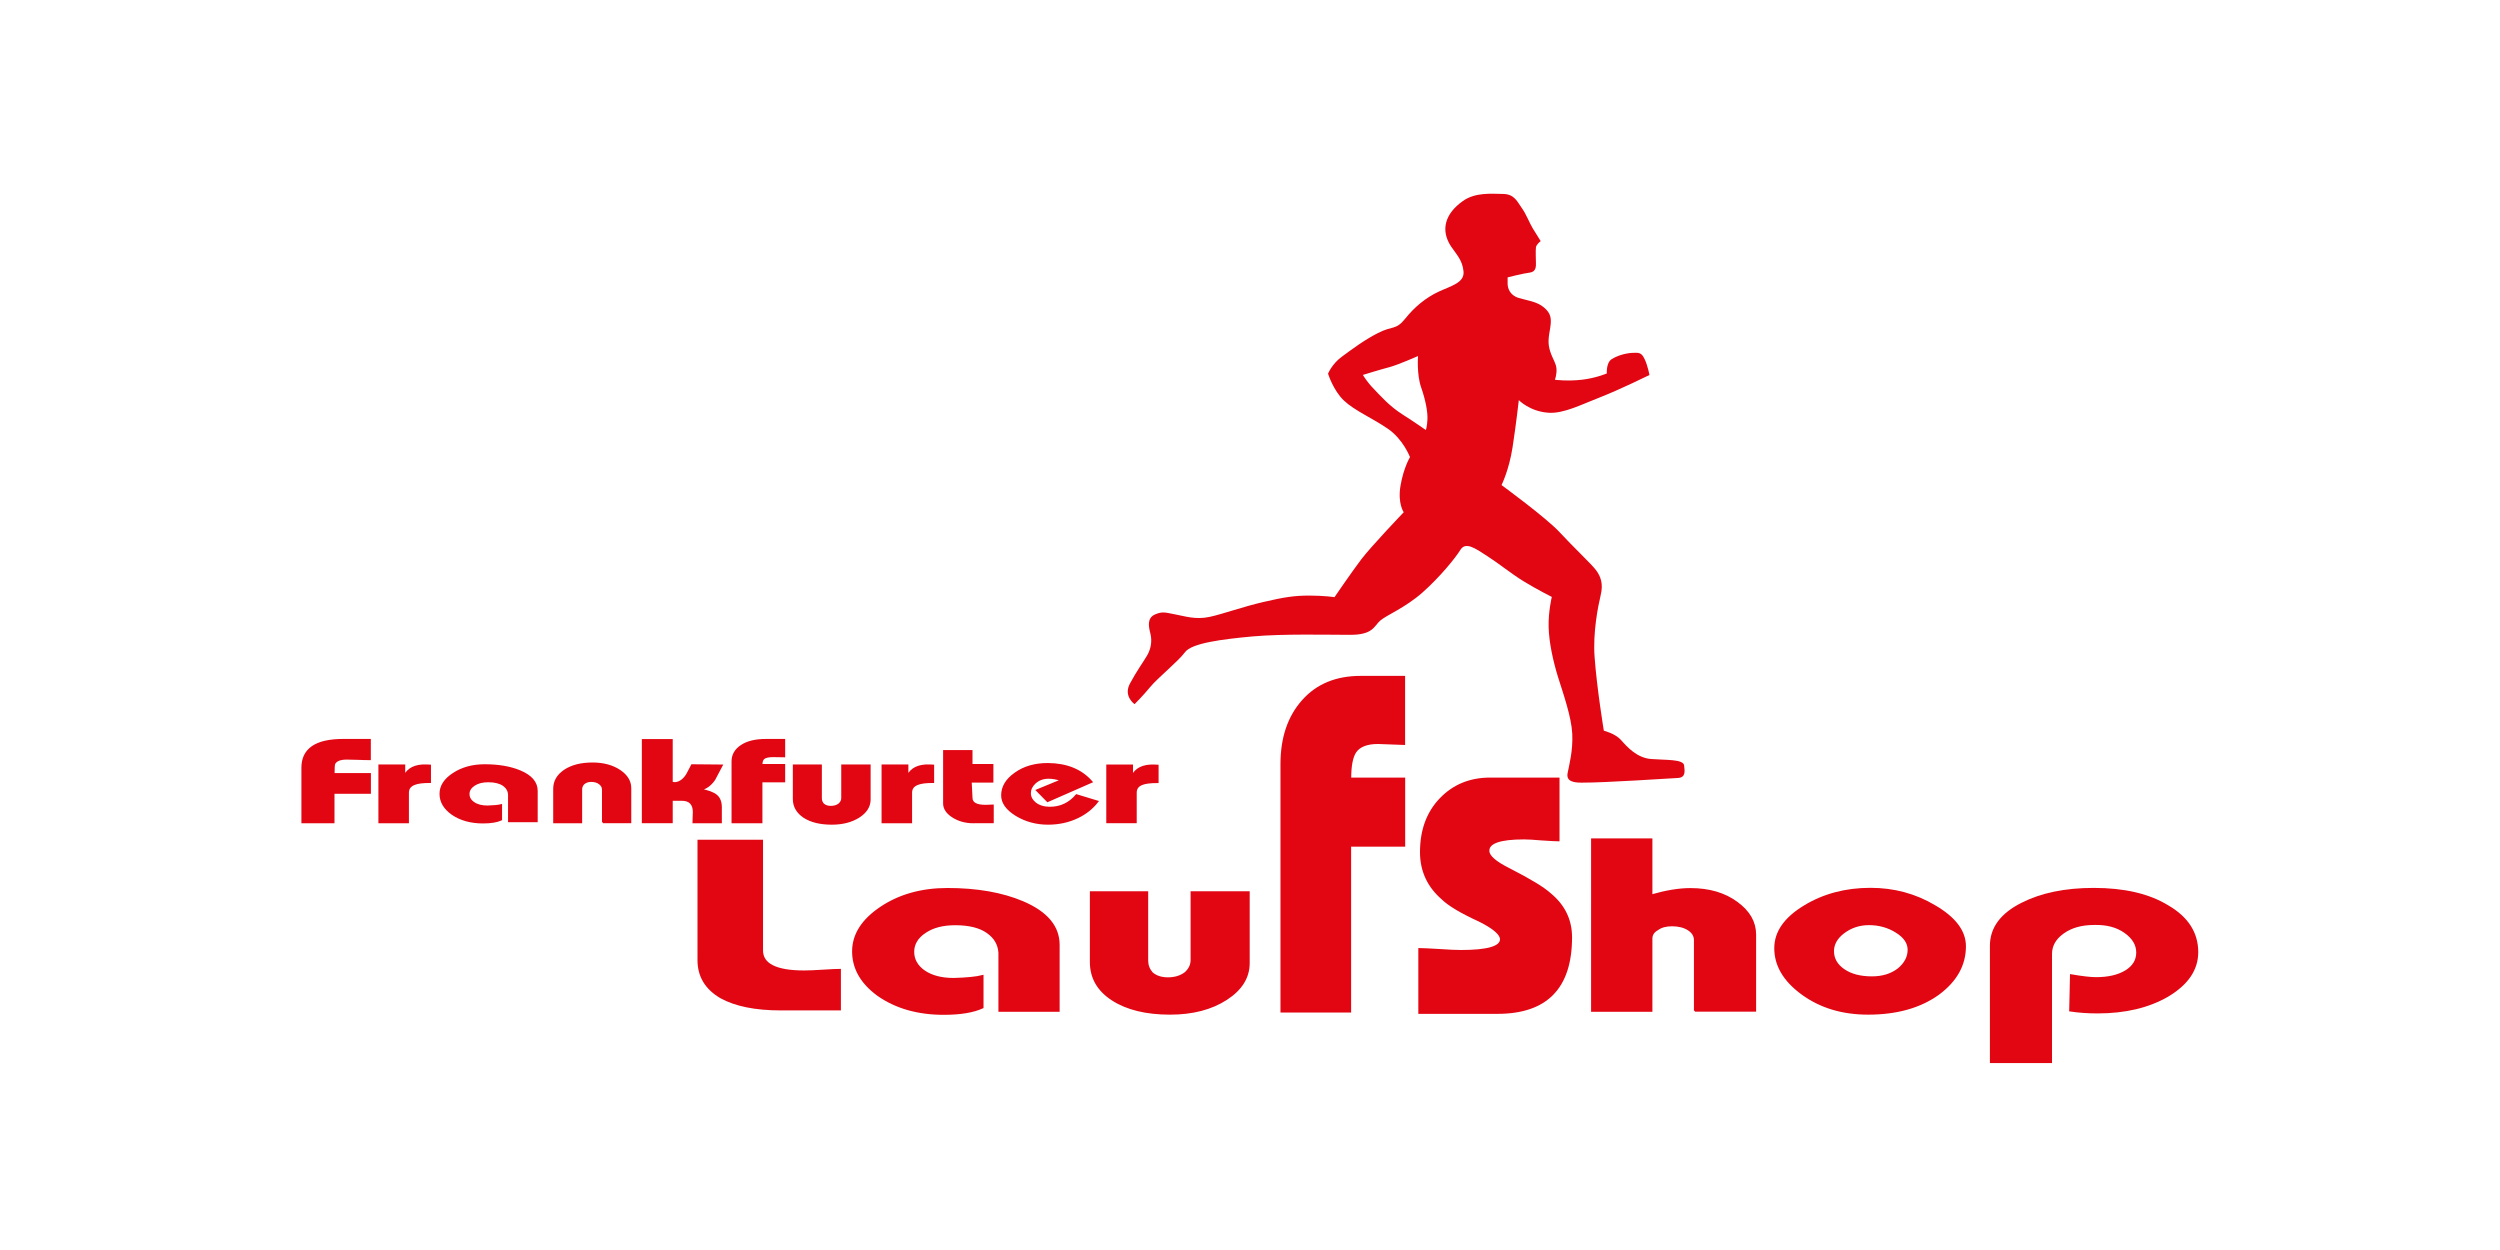 <?xml version="1.0" encoding="utf-8"?>
<!-- Generator: Adobe Illustrator 23.0.3, SVG Export Plug-In . SVG Version: 6.00 Build 0)  -->
<svg version="1.1" id="Ebene_1" xmlns="http://www.w3.org/2000/svg" xmlns:xlink="http://www.w3.org/1999/xlink" x="0px" y="0px"
	 viewBox="0 0 283.46 141.73" style="enable-background:new 0 0 283.46 141.73;" xml:space="preserve">
<style type="text/css">
	.st0{fill:#E20613;stroke:#E20613;stroke-width:0.211;}
	.st1{fill-rule:evenodd;clip-rule:evenodd;fill:#E20613;}
</style>
<g>
	<g>
		<path class="st0" d="M37.82,89.92v3.32h-3.54v-6.19c0-2.11,1.54-3.16,4.62-3.16h3.04v2.19c-0.31,0-0.75,0-1.33-0.03
			c-0.58-0.02-1.01-0.03-1.29-0.03c-0.75,0-1.22,0.19-1.41,0.56c-0.06,0.14-0.08,0.53-0.08,1.18h4.12v2.14H37.82z"/>
		<path class="st0" d="M46.26,93.24h-3.25v-6.46h2.83v1.23c0.42-0.86,1.25-1.27,2.5-1.23l0.42,0.02v1.87c-0.8,0-1.39,0.07-1.75,0.22
			c-0.5,0.18-0.75,0.51-0.75,0.99V93.24z"/>
		<path class="st0" d="M57.71,93.1v-3.02c-0.03-0.44-0.24-0.8-0.65-1.08c-0.4-0.27-0.97-0.41-1.7-0.41c-0.65,0-1.18,0.13-1.6,0.41
			c-0.42,0.28-0.63,0.62-0.63,1.03c0,0.41,0.2,0.75,0.59,1.01c0.39,0.27,0.91,0.4,1.56,0.4c0.7-0.02,1.22-0.07,1.54-0.15v1.64
			c-0.49,0.22-1.17,0.33-2.06,0.33c-1.37,0-2.54-0.32-3.48-0.97c-0.89-0.63-1.34-1.39-1.34-2.28c0-0.88,0.49-1.64,1.48-2.28
			c0.99-0.65,2.17-0.97,3.54-0.97c1.56,0,2.9,0.23,4,0.69c1.27,0.53,1.9,1.27,1.9,2.23v3.44H57.71L57.71,93.1z"/>
		<path class="st0" d="M68.36,93.24v-3.7c0-0.27-0.11-0.49-0.33-0.67c-0.25-0.21-0.58-0.32-1-0.32c-0.36,0-0.65,0.11-0.88,0.32
			c-0.17,0.18-0.25,0.4-0.25,0.67v3.7h-3.07v-3.81c0-0.84,0.4-1.53,1.2-2.07c0.81-0.53,1.85-0.8,3.16-0.8
			c1.22,0,2.24,0.28,3.06,0.82c0.82,0.55,1.22,1.21,1.22,1.99v3.86H68.36z"/>
		<path class="st0" d="M79.37,89.52c0.89,0.16,1.5,0.39,1.85,0.68c0.35,0.3,0.52,0.74,0.52,1.33v1.71h-3.12c0-0.13,0-0.32,0.02-0.58
			c0.01-0.26,0.02-0.45,0.02-0.58c0-0.93-0.46-1.39-1.37-1.39h-1.12v2.54h-3.29V83.9h3.29v4.84l0.29,0.05c0.5,0,0.95-0.27,1.33-0.8
			c0.06-0.05,0.27-0.46,0.67-1.23l3.37,0.03c-0.28,0.52-0.55,1.04-0.83,1.58C80.55,89.03,80,89.41,79.37,89.52"/>
		<path class="st0" d="M86.34,88.61v4.63h-3.29v-6.91c0-0.73,0.34-1.32,1.02-1.77c0.68-0.45,1.6-0.67,2.77-0.67h2.08v1.87
			l-1.25-0.02c-0.52,0-0.89,0.08-1.08,0.24c-0.17,0.14-0.25,0.39-0.25,0.75h2.58v1.87H86.34z"/>
		<path class="st0" d="M94.32,93.4c-1.3,0-2.35-0.25-3.14-0.76C90.4,92.12,90,91.44,90,90.59v-3.81h3.08v3.73
			c0,0.25,0.08,0.47,0.25,0.67c0.22,0.2,0.51,0.3,0.87,0.3c0.39,0,0.71-0.1,0.96-0.3c0.22-0.2,0.33-0.43,0.33-0.7v-3.7h3.12v3.86
			c0,0.79-0.41,1.44-1.23,1.97C96.56,93.13,95.55,93.4,94.32,93.4"/>
		<path class="st0" d="M103.3,93.24h-3.24v-6.46h2.83v1.23c0.42-0.86,1.25-1.27,2.5-1.23l0.42,0.02v1.87c-0.8,0-1.39,0.07-1.75,0.22
			c-0.5,0.18-0.75,0.51-0.75,0.99V93.24z"/>
		<path class="st0" d="M110.37,93.24c-0.89,0-1.67-0.22-2.33-0.64c-0.67-0.43-1-0.93-1-1.5v-5.95h3.12v1.58h2.37v1.9h-2.46
			l0.09,1.82c0,0.61,0.53,0.91,1.58,0.91c0.06,0,0.33-0.01,0.83-0.03v1.9H110.37z"/>
		<path class="st0" d="M118.82,93.4c-1.3,0-2.5-0.32-3.58-0.97c-1.08-0.66-1.62-1.41-1.62-2.25c0-0.96,0.5-1.79,1.5-2.49
			c1-0.72,2.23-1.07,3.7-1.07c2.13,0.02,3.78,0.69,4.95,2.03l-4.99,2.19l-1.21-1.23l2.79-1.15c-0.52-0.18-1.01-0.27-1.46-0.27
			c-0.64,0-1.16,0.2-1.58,0.59c-0.36,0.34-0.54,0.73-0.54,1.16c0,0.43,0.2,0.8,0.59,1.13c0.44,0.34,1,0.51,1.66,0.51
			c1.22,0,2.23-0.48,3.03-1.42l2.37,0.72c-0.58,0.75-1.33,1.35-2.25,1.79C121.16,93.16,120.04,93.4,118.82,93.4"/>
		<path class="st0" d="M128.78,93.23h-3.24v-6.44h2.82v1.23c0.41-0.85,1.24-1.27,2.49-1.23l0.41,0.02v1.87
			c-0.8,0-1.38,0.07-1.74,0.21c-0.5,0.18-0.74,0.51-0.74,0.99V93.23z"/>
	</g>
	<g>
		<path class="st0" d="M153.09,95.88v18.82h-7.8V86.64c0-2.98,0.81-5.37,2.42-7.18c1.61-1.82,3.8-2.72,6.56-2.72h4.94v7.62
			l-2.96-0.11c-1.25,0-2.1,0.33-2.56,0.98c-0.4,0.58-0.59,1.59-0.59,3.04h6.12v7.62H153.09L153.09,95.88z"/>
		<path class="st0" d="M169.78,114.85h-8.86v-7.25c0.33,0,1.11,0.04,2.32,0.11c1,0.07,1.81,0.11,2.41,0.11
			c3.02,0,4.53-0.44,4.53-1.32c0-0.58-0.81-1.28-2.42-2.09c-2.08-0.95-3.49-1.79-4.23-2.52c-1.6-1.39-2.42-3.15-2.42-5.27
			c0-2.49,0.74-4.5,2.22-6.04c1.48-1.54,3.36-2.31,5.64-2.31h7.75v7.02c-0.27,0-0.94-0.04-2.01-0.11c-0.81-0.07-1.44-0.11-1.91-0.11
			c-2.75,0-4.09,0.48-4.03,1.43c0,0.58,0.8,1.28,2.42,2.08c2.28,1.17,3.79,2.08,4.53,2.75c1.61,1.31,2.42,2.96,2.42,4.94
			C178.14,112,175.35,114.85,169.78,114.85L169.78,114.85z"/>
		<path class="st0" d="M88.54,114.46c-2.89,0-5.15-0.46-6.8-1.37c-1.7-0.99-2.55-2.4-2.55-4.23V95.32h7.22v12.45
			c0,1.57,1.59,2.37,4.76,2.37c0.51,0,1.23-0.03,2.16-0.09c0.94-0.06,1.58-0.09,1.91-0.09v4.5H88.54L88.54,114.46z"/>
		<path class="st0" d="M113.31,114.61v-6.59c-0.06-0.96-0.52-1.74-1.38-2.33c-0.86-0.6-2.08-0.89-3.63-0.89
			c-1.39,0-2.52,0.29-3.41,0.89c-0.89,0.59-1.34,1.34-1.34,2.23c0,0.89,0.42,1.63,1.25,2.21c0.84,0.57,1.95,0.86,3.33,0.86
			c1.49-0.04,2.59-0.15,3.28-0.33v3.57c-1.04,0.48-2.51,0.73-4.41,0.73c-2.93,0-5.41-0.71-7.43-2.12c-1.9-1.38-2.85-3.04-2.85-4.97
			c0-1.89,1.05-3.55,3.15-4.96c2.1-1.41,4.62-2.12,7.56-2.12c3.34,0,6.19,0.5,8.55,1.5c2.71,1.16,4.06,2.77,4.06,4.85v7.48H113.31
			L113.31,114.61z"/>
		<path class="st0" d="M132.67,114.94c-2.71,0-4.89-0.53-6.53-1.59c-1.64-1.06-2.46-2.48-2.46-4.27v-7.92h6.4v7.75
			c0,0.52,0.17,0.99,0.52,1.4c0.46,0.41,1.07,0.61,1.82,0.61c0.81,0,1.47-0.21,1.99-0.61c0.46-0.42,0.69-0.9,0.69-1.46v-7.69h6.49
			v8.03c0,1.64-0.85,3-2.55,4.1C137.33,114.39,135.21,114.94,132.67,114.94L132.67,114.94z"/>
		<path class="st0" d="M192.17,114.61v-8.02c0-0.48-0.24-0.88-0.73-1.2c-0.49-0.31-1.11-0.47-1.86-0.47c-0.69,0-1.24,0.15-1.64,0.45
			c-0.46,0.25-0.69,0.61-0.69,1.06v8.19h-6.74V95.17h6.74v6.35c1.67-0.48,3.14-0.72,4.41-0.72c2.13,0,3.89,0.52,5.28,1.55
			c1.38,1.01,2.07,2.21,2.07,3.62v8.63H192.17L192.17,114.61z"/>
		<path class="st0" d="M237.83,114.8c-1.09,0-2.12-0.07-3.11-0.22l0.09-4.01c1.27,0.22,2.22,0.33,2.85,0.33
			c1.38,0,2.51-0.26,3.37-0.78c0.86-0.53,1.29-1.23,1.29-2.12c0-0.89-0.46-1.66-1.38-2.31c-0.92-0.65-2.07-0.95-3.46-0.92
			c-1.44,0-2.62,0.32-3.54,0.98c-0.92,0.65-1.38,1.45-1.38,2.42v12.26h-6.83v-13.2c0-2,1.18-3.6,3.54-4.78
			c2.19-1.11,4.9-1.67,8.12-1.67c3.46,0,6.25,0.65,8.38,1.95c2.25,1.3,3.37,3.05,3.37,5.23c0,1.97-1.12,3.62-3.37,4.96
			C243.59,114.18,240.94,114.8,237.83,114.8L237.83,114.8z"/>
		<path class="st0" d="M211.9,104.79c-1.09,0-2.08,0.33-2.94,1c-0.75,0.6-1.12,1.28-1.12,2.06c0,0.85,0.4,1.56,1.21,2.12
			c0.81,0.56,1.87,0.84,3.2,0.84c1.2,0,2.22-0.31,3.03-0.95c0.75-0.63,1.12-1.36,1.12-2.17c0-0.78-0.46-1.46-1.38-2.03
			C214.1,105.08,213.05,104.79,211.9,104.79L211.9,104.79z M211.82,114.94c-2.94,0-5.45-0.76-7.52-2.29
			c-2.02-1.49-3.02-3.2-3.02-5.14c0-1.82,1.09-3.39,3.28-4.73c2.19-1.34,4.69-2.01,7.52-2.01c2.65,0,5.07,0.65,7.26,1.95
			c2.31,1.34,3.46,2.86,3.46,4.57c0,2.12-1.01,3.93-3.03,5.42C217.69,114.2,215.04,114.94,211.82,114.94L211.82,114.94z"/>
	</g>
	<path class="st1" d="M165.87,22.79c1.41-1,3.21-0.82,4.54-0.8c1.34,0.01,1.65,0.94,2.14,1.6c0.49,0.67,0.89,1.74,1.25,2.32
		c0.36,0.58,0.89,1.43,0.89,1.43s-0.49,0.35-0.54,0.71c-0.05,0.36,0,1.48,0,1.79c0,0.31,0.05,0.98-0.71,1.07
		c-0.76,0.09-2.5,0.54-2.5,0.54s0,0.27,0,0.72c0,0.45,0.22,1.3,1.25,1.61c1.03,0.31,2.05,0.4,2.86,1.07
		c0.8,0.67,0.89,1.25,0.72,2.32c-0.18,1.07-0.31,1.74,0,2.68c0.31,0.94,0.66,1.3,0.71,1.96c0.05,0.65-0.18,1.25-0.18,1.25
		s1.43,0.18,3.03,0c1.61-0.18,2.86-0.72,2.86-0.72s-0.09-1.2,0.54-1.61c0.63-0.4,1.52-0.67,2.32-0.72c0.81-0.04,1.07-0.04,1.43,0.72
		c0.36,0.76,0.54,1.79,0.54,1.79s-3.35,1.65-5.53,2.5c-2.19,0.85-4.19,1.89-5.89,1.78c-2.14-0.13-3.39-1.43-3.39-1.43
		s-0.31,2.77-0.71,5.35c-0.4,2.59-1.25,4.28-1.25,4.28s5.08,3.71,6.6,5.36c1.52,1.65,3.57,3.57,4.11,4.28
		c0.53,0.71,0.85,1.56,0.53,2.85c-0.3,1.26-0.89,4.21-0.69,6.98c0.26,3.62,1.05,8.38,1.05,8.38s1.29,0.31,1.96,1.07
		c0.67,0.76,1.78,2.01,3.39,2.14c1.61,0.13,3.66,0,3.75,0.72c0.09,0.71,0.18,1.38-0.71,1.43c-0.89,0.04-8.21,0.54-10.89,0.53
		c-0.92,0-1.78-0.13-1.61-1.07c0.18-0.94,0.62-2.54,0.53-4.46c-0.09-1.92-1.02-4.55-1.61-6.43c-0.58-1.87-1.03-3.97-1.07-5.71
		c-0.04-1.74,0.36-3.39,0.36-3.39s-1.7-0.85-3.21-1.78c-1.52-0.94-2.72-1.96-4.11-2.85c-1.38-0.9-2.45-1.65-3.04-0.71
		c-0.58,0.94-2.32,3.08-4.28,4.82c-1.96,1.74-4.11,2.59-4.82,3.21c-0.71,0.63-0.8,1.61-3.39,1.61c-2.59,0-7.58-0.13-11.07,0.18
		c-3.48,0.32-6.92,0.76-7.67,1.79c-0.76,1.03-3.13,2.95-3.93,3.93c-0.8,0.98-1.79,1.96-1.79,1.96s-1.29-0.89-0.53-2.32
		c0.76-1.43,1.52-2.45,1.96-3.21c0.44-0.76,0.58-1.65,0.36-2.5c-0.22-0.85-0.36-1.74,0.53-2.14c0.89-0.4,1.3-0.18,2.32,0
		c1.01,0.18,2.25,0.62,3.85,0.28c1.51-0.32,3.83-1.17,6.15-1.7c2.32-0.54,3.48-0.72,5.17-0.72c1.7,0,2.86,0.18,2.86,0.18
		s1.92-2.81,3.03-4.28c1.12-1.48,4.82-5.35,4.82-5.35s-0.71-0.98-0.36-3.04c0.36-2.05,1.07-3.21,1.07-3.21s-0.76-2.01-2.5-3.21
		c-1.74-1.2-3.79-2.06-5-3.21c-1.21-1.16-1.79-3.04-1.79-3.04s0.44-1.12,1.61-1.96c1.17-0.85,2.45-1.83,4.05-2.65
		c1.65-0.85,2.02-0.29,3.09-1.63c1.07-1.34,2.32-2.36,3.75-3.04c1.43-0.67,2.99-1.02,2.86-2.32c-0.13-1.29-0.79-1.9-1.43-2.85
		C163.32,26.09,163.83,24.23,165.87,22.79z M154.53,42.51c0,0,2.04-0.63,3.04-0.89c0.99-0.27,3.21-1.25,3.21-1.25
		s-0.16,2.11,0.36,3.57c0.51,1.46,0.74,2.76,0.71,3.57c-0.03,0.81-0.18,1.25-0.18,1.25s-1.21-0.85-2.68-1.79
		c-1.46-0.93-2.42-2.04-3.21-2.86C154.98,43.3,154.53,42.51,154.53,42.51z"/>
</g>
</svg>
